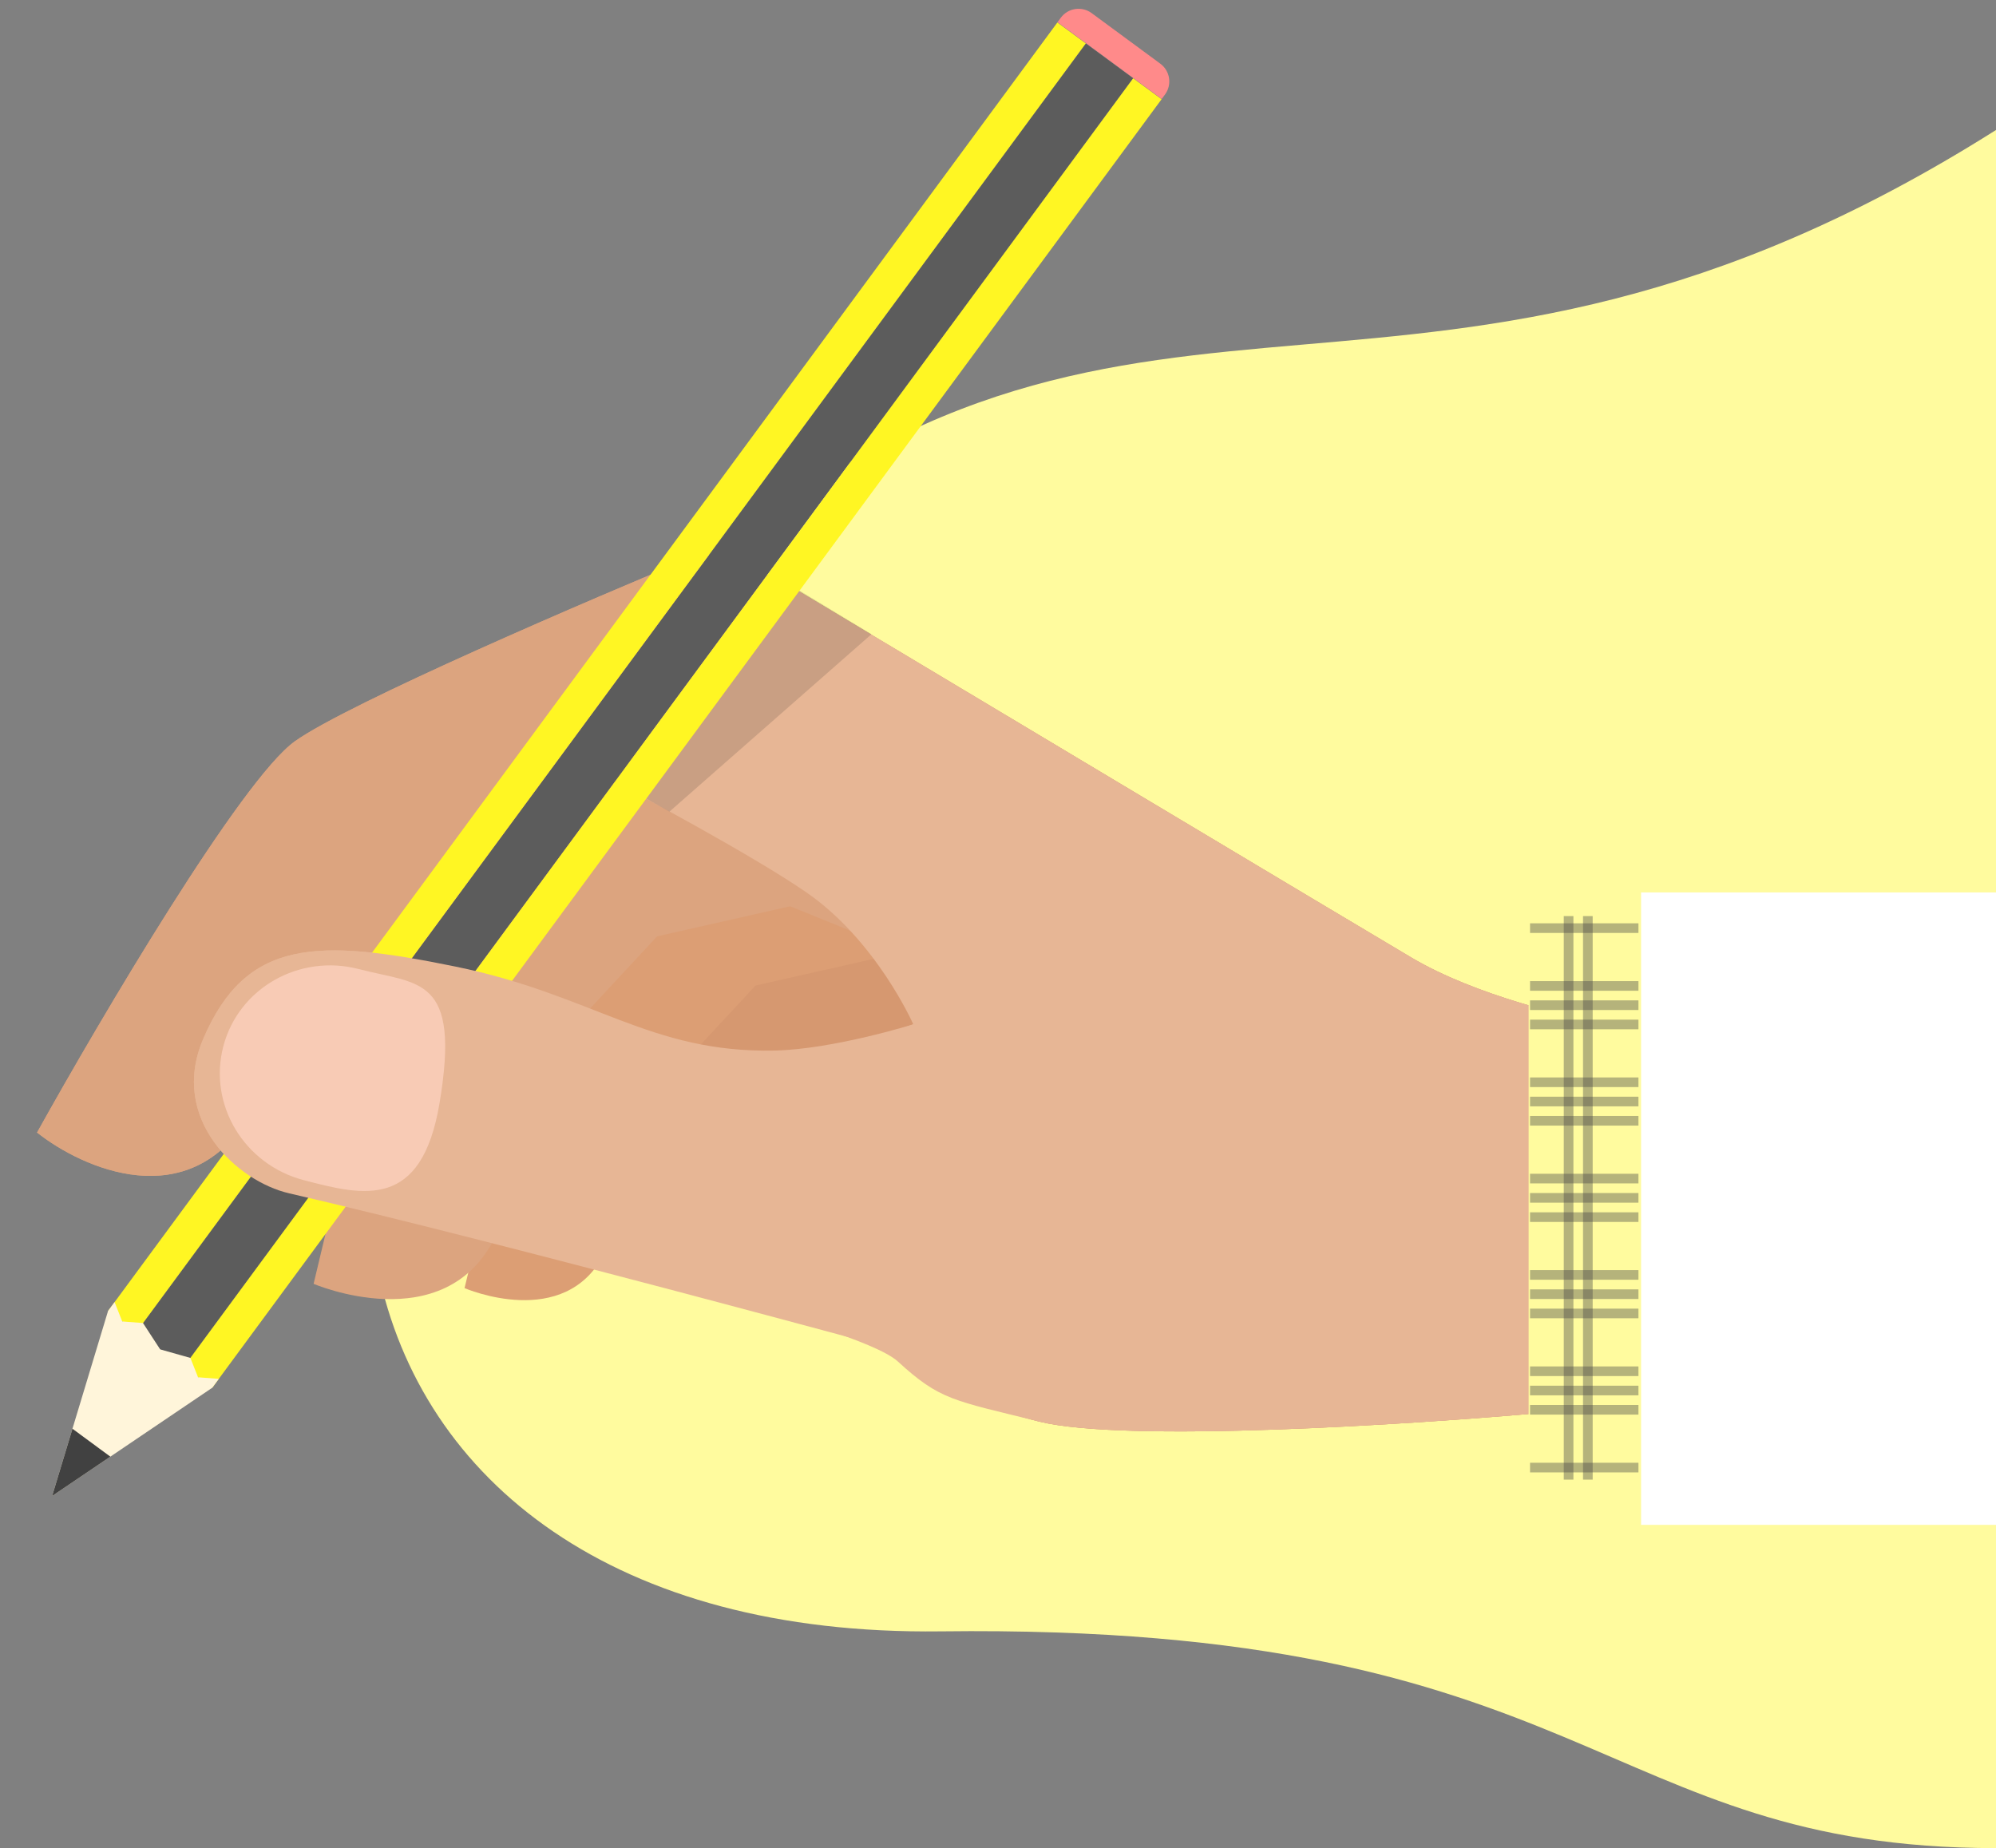 <svg width="568" height="526" viewBox="0 0 568 526" fill="none" xmlns="http://www.w3.org/2000/svg">
<rect x="0" y="0" width="568" height="526" fill="#808080" stroke="none"/>
<path d="M202.667 159.441C325.688 56.15 405 140 568 37V526C454.785 526 452.999 462 267.623 464.31C82.247 466.619 47.799 289.47 202.667 159.441Z" fill="#FFFB9E"/>
<path d="M137.747 343.734L132.191 366.614C132.191 366.614 160.865 379.077 172.093 356.505C178.467 343.693 137.747 343.734 137.747 343.734Z" fill="#DC9E74"/>
<path d="M96.318 335.715L89.242 365.397C89.242 365.397 126.469 381.393 140.899 352.081C149.09 335.442 96.318 335.715 96.318 335.715Z" fill="#DCA47F"/>
<path d="M458.189 291.536L439.203 402.075C401.654 405.451 320.395 410.682 295.755 404.607C271.116 398.531 257.925 386.043 254.409 380.558L83.959 338.79L70.88 317.695C53.666 346.047 23.486 332.602 10.548 322.335C28.69 289.708 68.771 221.753 83.959 210.953C99.148 200.152 167.637 170.731 199.983 157.371L221.078 164.543C273.676 196.045 383.427 261.75 401.654 272.551C419.88 283.351 446.938 289.708 458.189 291.536Z" fill="#DCA47F"/>
<path d="M458.189 291.536L439.203 402.075C401.654 405.451 320.395 410.682 295.755 404.607C271.116 398.531 257.925 386.043 254.409 380.558L83.959 338.79L70.88 317.695C53.666 346.047 23.486 332.602 10.548 322.335C28.69 289.708 68.771 221.753 83.959 210.953C99.148 200.152 167.637 170.731 199.983 157.371L221.078 164.543C273.676 196.045 383.427 261.75 401.654 272.551C419.88 283.351 446.938 289.708 458.189 291.536Z" fill="#DCA47F"/>
<path d="M225.5 322.5L190 307.5L229 261L287 292L245 301.5L225.5 322.5Z" fill="#D69870"/>
<path d="M195.5 301.5L163 288L193 245L257 271L215 280.5L195.5 301.5Z" fill="#DC9E74"/>
<path d="M167.5 287.5L135 274L165 231L229 257L187 266.5L167.5 287.5Z" fill="#DCA47F"/>
<path d="M458.188 291.536L439.202 402.076C401.653 405.451 320.394 410.682 295.755 404.607C271.116 398.532 267.5 398.5 255.5 387.5C243.5 376.5 142.604 353.556 82.27 339.634C67.533 336.233 48.096 318.539 57.801 295.756C70.021 267.066 90.286 267.066 129.524 275.082L214 307.5L259.893 291.536C259.893 291.536 249.456 267.781 229.5 254C213.848 243.191 179.5 225 179.5 225L199.983 157.371L221.078 164.543C273.675 196.045 383.427 261.75 401.653 272.551C419.879 283.352 446.937 289.708 458.188 291.536Z" fill="#E7B695"/>
<path opacity="0.15" d="M174.5 222L224.452 166.231L248 180.5L190.5 231L174.5 222Z" fill="#1C1C1C"/>
<rect width="16.743" height="455.568" transform="matrix(0.805 0.593 0.593 -0.805 38.836 379.086)" fill="#5C5C5C"/>
<rect width="10.046" height="455.568" transform="matrix(0.805 0.593 0.593 -0.805 52.315 389.015)" fill="#FFF623"/>
<rect width="10.046" height="455.568" transform="matrix(0.805 0.593 0.593 -0.805 30.747 373.127)" fill="#FFF623"/>
<path d="M14.829 425.789L30.745 373.127L32.608 370.597L34.789 376.106L40.697 376.555L45.574 384.049L54.177 386.485L56.358 391.993L62.266 392.443L60.403 394.972L14.829 425.789Z" fill="#FFF5DA"/>
<path d="M31.403 414.584L14.831 425.79L20.618 406.64L31.403 414.584Z" fill="#414141"/>
<path d="M300.93 6.326L330.587 28.172L331.519 26.907C333.577 24.113 332.981 20.179 330.186 18.121L310.647 3.729C307.853 1.67 303.92 2.267 301.861 5.061L300.93 6.326Z" fill="#FF8A8A"/>
<path d="M220.5 299C237.157 298.64 259.893 291.536 259.893 291.536L256.94 384.777C256.94 384.777 142.604 353.556 82.27 339.634C67.533 336.233 48.096 318.539 57.801 295.756C70.021 267.066 90.286 267.066 129.524 275.082C168.763 283.098 184.942 299.768 220.5 299Z" fill="#E7B695"/>
<path opacity="0.7" d="M125.09 313.911C119.983 344.482 103.458 340.34 86.463 335.895C69.468 331.45 59.208 314.401 63.546 297.815C67.884 281.228 85.178 271.386 102.173 275.83C119.168 280.275 131.149 277.643 125.09 313.911Z" fill="#FFD5C4"/>
<rect x="435" y="261" width="133" height="160" fill="#FFFB9E"/>
<rect x="467" y="254" width="101" height="180" fill="white"/>
<rect opacity="0.4" x="445.002" y="260.732" width="2.742" height="160.389" fill="#484848"/>
<rect opacity="0.4" x="450.485" y="260.732" width="2.742" height="160.389" fill="#484848"/>
<rect opacity="0.4" x="435.406" y="279.238" width="30.844" height="2.742" fill="#484848"/>
<rect opacity="0.4" x="435.406" y="262.788" width="30.844" height="2.742" fill="#484848"/>
<rect opacity="0.4" x="435.406" y="306.655" width="30.844" height="2.742" fill="#484848"/>
<rect opacity="0.4" x="435.406" y="334.072" width="30.844" height="2.742" fill="#484848"/>
<rect opacity="0.4" x="435.406" y="361.489" width="30.844" height="2.742" fill="#484848"/>
<rect opacity="0.4" x="435.406" y="388.906" width="30.844" height="2.742" fill="#484848"/>
<rect opacity="0.4" x="435.406" y="416.323" width="30.844" height="2.742" fill="#484848"/>
<rect opacity="0.4" x="435.406" y="284.722" width="30.844" height="2.742" fill="#484848"/>
<rect opacity="0.4" x="435.406" y="312.139" width="30.844" height="2.742" fill="#484848"/>
<rect opacity="0.4" x="435.406" y="339.556" width="30.844" height="2.742" fill="#484848"/>
<rect opacity="0.4" x="435.406" y="366.973" width="30.844" height="2.742" fill="#484848"/>
<rect opacity="0.4" x="435.406" y="394.39" width="30.844" height="2.742" fill="#484848"/>
<rect opacity="0.4" x="435.406" y="290.205" width="30.844" height="2.742" fill="#484848"/>
<rect opacity="0.4" x="435.406" y="317.622" width="30.844" height="2.742" fill="#484848"/>
<rect opacity="0.4" x="435.406" y="345.039" width="30.844" height="2.742" fill="#484848"/>
<rect opacity="0.4" x="435.406" y="372.456" width="30.844" height="2.742" fill="#484848"/>
<rect opacity="0.4" x="435.406" y="399.873" width="30.844" height="2.742" fill="#484848"/>
</svg>
